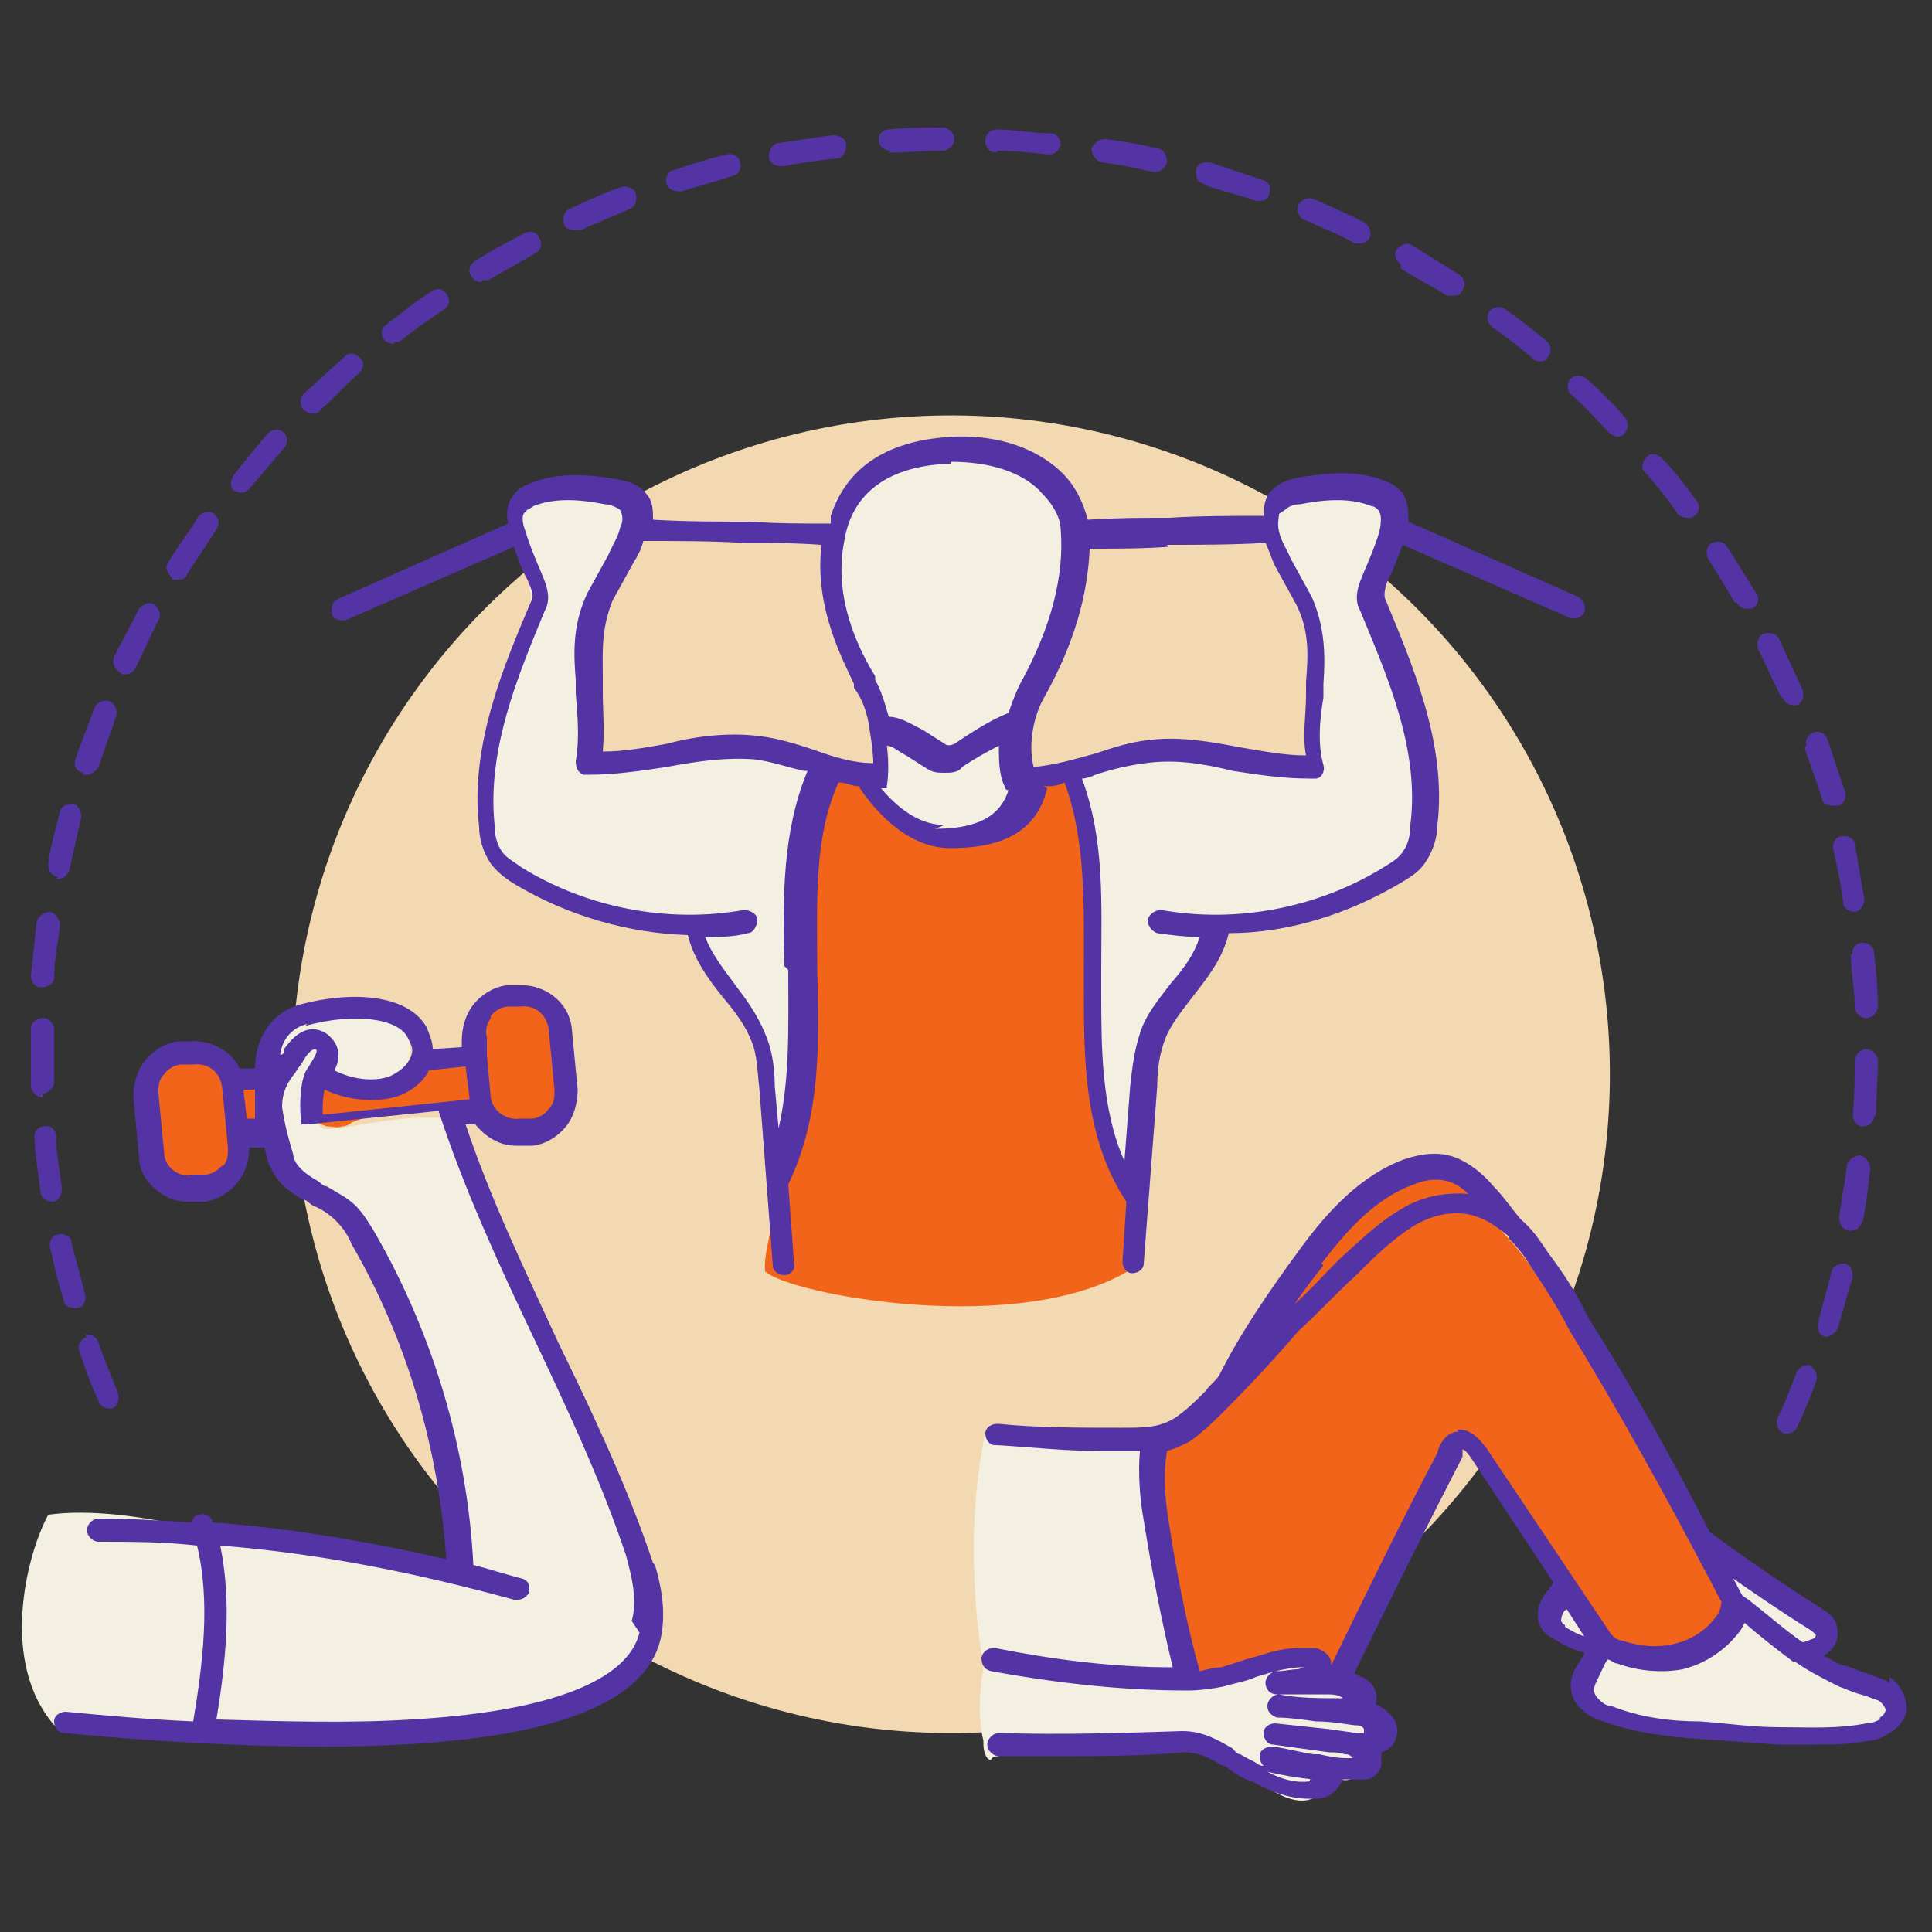 <svg xmlns="http://www.w3.org/2000/svg" viewBox="0 0 100 100"><rect x="0" y="0" width="100" height="100" fill="#333333" stroke="none"/><defs><style>      .cls-1 {        fill: #5434a5;      }      .cls-2 {        fill: #f3f0e2;      }      .cls-3 {        fill: #f26419;      }      .cls-4 {        fill: #f3d9b1;      }    </style></defs><g><g id="Layer_1"><g><circle class="cls-4" cx="49.2" cy="55.6" r="34.1" transform="translate(-12.4 14.2) rotate(-14.6)"></circle><g><path class="cls-2" d="M35.8,47.7c0,1,.5,1.9,1.1,2.7.6.8,1.3,1.5,1.7,2.4.5,1,.7,2.2.9,3.3.2,1,.3,2,.5,3,1.6-2.6,2.3-5.7,2-8.8-.2-2.2-1-4.5-.4-6.6.3-.8.7-1.6.8-2.5,0-.5,0-1.1-.3-1.6-.2-.2-.4-.3-.6-.4-1.6-.8-3.5-.7-5.2-.3-1.7.4-3.4,1-5.2.9-1-3.3-.7-7,.9-10.1.3-.6.6-1.1.8-1.8.1-.6,0-1.4-.4-1.8-.4-.3-.9-.4-1.3-.5-1.1-.1-2.3-.1-3.4.1-.2,0-.4,0-.5.2-.2.2-.3.5-.3.7-.2,1.6.6,3.2.6,4.8,0,1.5-.8,2.8-1.3,4.2-.7,1.6-1.1,3.3-1.2,5-.1,1.3,0,2.7.7,3.9.6,1,1.7,1.5,2.8,2,2.4,1,5,1.5,7.5,1.2Z"></path><path class="cls-2" d="M70.7,31.3c.5-1.3.9-2.6,1.3-3.9.1-.4.2-.8,0-1.1-.2-.4-.6-.5-1-.6-1.1-.3-2.3-.3-3.4-.1-.5,0-1.1.2-1.4.7-.5.7-.1,1.6.2,2.3,1.4,3.1,1.9,6.6,1.5,10,0,.2,0,.3-.1.5-.3.5-.9.4-1.4.4-3.5-.5-7.1-1-10.4.3-.2,0-.4.2-.5.3,0,.2,0,.4,0,.5.3,2,.7,4,.8,6,.4,4.9-.3,10.2,1.9,14.7.7-1.8.5-3.9,1-5.7.3-1,.8-1.9,1.3-2.8.8-1.3,1.5-2.7,2.3-4,0-.2.2-.3.3-.4.2-.2.6-.2.9-.2,2.6-.2,5.2-1.1,7.3-2.6.6-.4,1.2-.9,1.6-1.5,1-1.6.7-3.7.2-5.5-.7-2.4-1.5-4.8-2.4-7.1Z"></path><path class="cls-2" d="M46.1,37.5c0,1.1-.1,2.2-.4,3.2,0,.1,0,.2,0,.4,0,.1,0,.2.2.3.6.8,1.6,1.2,2.6,1.4.5.1,1,.2,1.4.2.5,0,1,0,1.4-.3.7-.3,1.5-.8,1.6-1.6,0-.4,0-.7,0-1.1,0-.7-.2-1.3-.3-2,0-.2-.1-.4-.3-.4,0,0-.1,0-.2,0-.7.3-1.4.7-2.1,1-.4.2-.8.4-1.2.3-.2,0-.4-.2-.6-.3-.6-.4-1.3-.8-2-1.3Z"></path><path class="cls-2" d="M55.5,25.9c-.5-.6-3.2-2.6-5.7-2.5-2.5.1-3.9.7-6.6,2.5,0,0,0,0,0,.1.2,2,.2,4.2.6,6.2.2,1,.4,1.9.8,2.9.7,1.6,2,2.8,3.6,3.5.2,0,.4.2.7.2.3,0,.6-.1.8-.3.6-.3,1.1-.6,1.7-.9,1.2-.8,2.2-2,2.7-3.4.5-1.4.7-2.8.9-4.3.2-1.2,0-2.6.3-4Z"></path><path class="cls-3" d="M42.8,39.7c-.9,1.1-1.1,2.7-1.2,4.1-.3,3.6-.4,7.3-.2,11,0,1.1.1,2.2-.2,3.2-.2.7-.6,1.3-.8,2-.2.7-.2,1.4-.3,2.2,0,1.1-.6,2.6-.5,3.6,1.2,1.2,13.4,3.5,19.1-.2.3-.2,0,0,0-.5.6-1.8-.5-3.7-1.2-5.5-1.1-3.1-.9-6.4-.8-9.7.1-3.3.1-6.7-1.3-9.6-.6-.1-1.2.1-1.6.5-.5.4-.8.8-1.2,1.2-1,.9-2.3,1.4-3.6,1.4-1.3,0-2.6-.6-3.5-1.6-.7-.8-1.4-1.9-2.5-1.9Z"></path></g><g><path class="cls-3" d="M69,66.3c-3.1,2.5-5.3,6-8.6,8.3-.2.1-.4.3-.5.5,0,.2-.1.4-.1.6-.2,3.8.9,7.6,1.9,11.3,1.6-.3,3.3-.7,4.9-1,.5-.1,1.2-.1,1.4.4,0,.1,0,.3.1.4.1.2.5.2.7,0,.2-.1.3-.4.5-.6,1.8-3.4,3.5-6.9,5.3-10.3.2-.3.4-.7.7-.8.5-.2,1,.1,1.3.5.3.4.4.9.6,1.3.2.5.5.9.9,1.3,1.6,2.1,3.2,4.1,4.8,6.2.3.4.7.9,1.2,1.1.4.2.9.2,1.3.2,1.1,0,2.3-.3,3.3-.6.3,0,.5-.2.7-.4.1-.2.2-.4.2-.6,0-1.4-1-2.4-1.5-3.7-.6-1.2-1.3-2.5-1.7-3.8-.1-.4-.7-.5-.9-.9-.2-.6-.6-1.2-.9-1.7l-3.8-6.1c-1-1.6-2.1-3.3-3.6-4.7,0-1.5-1.7-2.7-3.3-2.6-1.5,0-2.9,1-4,2.2-1,1.1-1.8,2.5-2.8,3.7-.5.6-1.1,1.2-1,1.9.9-.5,1.8-1.1,2.8-2.1Z"></path><path class="cls-2" d="M81.2,82.7c-.4,0-.8.3-.8.7,0,.4.1.8.4,1,.3.3.6.4,1,.6.2,0,.3.1.4.3,0,.1,0,.3,0,.4,0,.4,0,.7-.2,1-.1.4-.3.9-.1,1.3.2.4.7.5,1.2.6.8.2,1.6.3,2.5.4,2.8.4,5.6.9,8.5,1,1.4,0,2.8,0,4-.8.1,0,.2-.2.3-.3,0-.2,0-.4-.2-.6-.4-.6-1.1-1-1.8-1.2-.7-.2-1.4-.4-2.1-.7-.2,0-.3-.2-.4-.3,0-.1,0-.4,0-.5.1,0,.3,0,.4-.1.3-.1.4-.5.3-.8-.1-.3-.3-.5-.6-.7-1.5-1.2-3.1-2.3-4.8-3.2-.2.8.6,1.7.4,2.5,0,.3-.3.5-.5.8-.4.5-.9,1-1.4,1.3-.9.5-2.1.4-3.1.2-.4,0-.8-.2-1.1-.4-.9-.6-1.2-1.8-2.2-2.2,0,0,0,0,0,0,0,0,0,0,0-.3Z"></path><path class="cls-2" d="M51.6,90.7c.4-.1.8-.1,1.2-.2,1.4,0,2.7-.2,4.1-.3.8,0,1.7-.1,2.5,0,1.4,0,2.8.5,4.1,1.1.3.1.7.3,1,.5.5.3.9.6,1.4.9.5.3,1,.5,1.5.5.5,0,1.1-.3,1.3-.9,0-.1,0-.2.2-.3.2,0,.3,0,.5.1.3.1.6,0,.7-.2s.3-.5.3-.7c0-.2,0-.3.2-.5.2-.2.5-.2.6-.3.3-.2.2-.7,0-.9-.2-.2-.6-.4-.9-.5.2-.3.1-.8-.1-1-.4-.4-1.3-.4-1.6-.9-.1-.2-.2-.5-.3-.7-.2-.3-.6-.3-1-.3-1.8,0-3.6.7-5.4,1-1.8.2-3.5,0-5.3-.1-1.4-.2-2.8-.3-4.3-.5-.2,0-.4,0-.5-.2-.1-.1-.2-.3-.2-.5-.2-.1-.3-.2-.5,0,0,.1-.2.4-.2.5-.2,1.2-.3,2.5,0,3.8,0,.3,0,.6.2.9,0,0,.1.1.2.1,0,0,0-.2.4-.2Z"></path><path class="cls-2" d="M51,74.1c-.4,2-.6,4-.6,6,0,3.2.4,5.7.5,5.9.1.2.4.2.6.2,3,.3,6.1.7,9.1,1,.2,0,.4,0,.5,0,.2,0,.3-.2.4-.3,0-.1,0-.2,0-.3-.2-.8-.4-1.5-.5-2.3-.2-.8-.4-1.5-.6-2.3-.1-.3-.3-.7-.3-1,0-.4-.1-.8-.2-1.2-.2-1.5-.3-3.1-.5-4.6,0-.2,0-.4-.2-.5-.1-.1-.3-.1-.5-.1l-7.4-.3c0,0-.2,0-.4-.2Z"></path></g><g><path class="cls-2" d="M3,89.4c2.3.5,4.8.3,7.2,0,.1,0,.2,0,.3-.1,0,0,0-.2,0-.3.5-3,1-6.1.2-9,0-.2-.1-.4-.3-.6-.2-.2-.5-.3-.8-.4-2.2-.5-4.9-.9-7.1-.6-1.1,2-2.6,7.7.4,11Z"></path><path class="cls-2" d="M23.6,80.9c-4.6-1.1-8.4-1.5-13.1-2.1.5,1,.7,2.1.8,3.2.2,1.8.4,3.6-.1,5.3-.2.7-.6,1.5-.6,2.2,4.4.3,8.8.2,13.1-.3,2.4-.3,4.9-.7,7-1.9.7-.4,1.4-.9,1.9-1.5,1.2-1.6,1.1-3.9.4-5.8-.7-1.9-1.8-3.6-2.5-5.4-1.5-3.6-3-7.5-4.8-11-1-1.9-1.8-3.4-2.5-5.7-1.9-.2-3.8.2-5.7.5-.3,0-.6.1-.8,0-.3-.2-.4-.6-.4-.9,0-.7.1-1.4.4-2,0-.2.2-.4.2-.6,0-.2,0-.4-.2-.6-.1,0-.3-.1-.4-.1-.9,0-1.7.8-2,1.7-.3.9-.2,1.8,0,2.8.1.7.3,1.5.8,2,.5.6,1.2.9,2,1.2,1.8,1.1,2.8,3.1,3.5,5.1,1.3,3.6,2.2,7.3,3,10.9.2.8.4,1.5.3,2.3,0,.5-1,.8-.2.7Z"></path><path class="cls-2" d="M16.8,55.7c.1-.3.2-.7.2-1.1,0-.4-.3-.7-.7-.8-.2,0-.4,0-.6.1-.4.2-.8.5-1.1.9-.2.2-.3.5-.6.7,0,0,0,0-.1,0,0,0-.1,0-.2-.2,0-.3,0-.6,0-.8.1-.3.3-.5.4-.7.2-.3.4-.5.7-.7.3-.2.6-.3.9-.4.7-.2,1.4-.3,2.1-.4.7,0,1.5,0,2.1.3.2.1.4.2.6.4.2.1.4.2.5.4.1.2.2.4.2.6,0,.6,0,1.2-.4,1.6-.3.5-.9.8-1.5.8-.3,0-.7-.1-1-.1-.5,0-1,0-1.5-.2-.1,0-.3-.2-.4-.3Z"></path><path class="cls-3" d="M26.1,51.6c-.3,0-.5.1-.7.3-.4.5-.6,1.1-.7,1.8-.1,1.1,0,2.2.2,3.2,0,.3.2.7.4,1,.2.3.5.5.8.6.3,0,.5,0,.8,0,.5,0,.9-.2,1.3-.4.2-.1.5-.3.6-.5,0,0,0-.2,0-.3,0-.3.1-.7.2-1,0-.3,0-.6,0-.9,0-.3.1-.5,0-.8,0-.3,0-1-.1-1.3-.1-.5-.7-1-1.1-1.3-.5-.3-1.2-.2-1.8-.3Z"></path><path class="cls-3" d="M8.9,54.6c-.8.2-1.3,1.2-1.3,2.1,0,1,.1,2,.5,2.9.3.7.7,1.4,1.4,1.7.7.3,1.6,0,2.1-.6.5-.6.8-1.3.9-2.1,0-.6,0-1.2,0-1.8,0-.3-.1-.6-.2-.9-.3-.6-.8-.9-1.4-1.1-.6-.2-1.2-.2-1.9-.3Z"></path><path class="cls-3" d="M12.4,55.9c0,.9.1,1.8.3,2.8,0,0,0,.1,0,.1,0,0,0,0,.1,0,.2,0,.4,0,.6,0,0,0,.2,0,.2-.2,0,0,0-.1,0-.2,0-.7,0-1.5-.1-2.2,0,0,0-.1,0-.2,0,0-.2-.1-.3-.1-.3,0-.6,0-.9,0Z"></path><path class="cls-3" d="M23.8,54.8c-.4,0-.9,0-1.3,0-.4.1-.7.5-1,.8-.3.3-.6.6-1,.8-.2,0-.4,0-.6.1-.6,0-1.3.1-1.9,0-.3,0-.6-.1-.9-.3-.1,0-.2-.2-.3-.2-.1,0-.3,0-.4,0,0,0-.1.2-.1.4,0,.4,0,.8,0,1.1,0,.2,0,.4.1.5.1.2.3.2.5.3.3,0,.6.1.8,0,.2,0,.4-.1.5-.2,1.9-.8,4.1-.5,6.1-.8,0,0,.1,0,.2,0,0,0,0-.1,0-.2,0-.6-.2-1.2-.3-1.7,0-.1,0-.3-.2-.4,0,0-.2,0-.2-.2Z"></path><g><path class="cls-1" d="M72.5,13.9c.8.5,1.6.9,2.4,1.4,0,0,.2,0,.3,0,.2,0,.4,0,.5-.3.2-.3.1-.6-.2-.8-.8-.5-1.6-1-2.4-1.5-.3-.2-.6,0-.8.2-.2.3,0,.6.2.8Z"></path><path class="cls-1" d="M79.3,18.6c.1,0,.2.1.4.1s.3,0,.4-.2c.2-.2.2-.6,0-.8-.7-.6-1.5-1.2-2.2-1.7-.3-.2-.6-.1-.8.1-.2.3-.1.6.1.8.7.5,1.5,1.1,2.2,1.7Z"></path><path class="cls-1" d="M67.6,11.4c.8.4,1.7.7,2.5,1.2,0,0,.2,0,.3,0,.2,0,.4-.1.5-.3.1-.3,0-.6-.3-.8-.8-.4-1.7-.8-2.6-1.2-.3-.1-.6,0-.8.3-.1.3,0,.6.3.8Z"></path><path class="cls-1" d="M83.3,22.4c.1.1.3.2.4.2s.3,0,.4-.2c.2-.2.2-.6,0-.8-.6-.7-1.3-1.4-2-2-.2-.2-.6-.2-.8,0-.2.2-.2.6,0,.8.7.6,1.3,1.3,1.9,1.9Z"></path><path class="cls-1" d="M86.9,26.6c.1.2.3.2.5.2s.2,0,.3-.1c.3-.2.3-.6.1-.8-.6-.8-1.1-1.5-1.8-2.2-.2-.2-.6-.3-.8,0-.2.2-.3.6,0,.8.6.7,1.2,1.4,1.7,2.2Z"></path><path class="cls-1" d="M51.6,7.8c.9,0,1.8.1,2.7.2,0,0,0,0,0,0,.3,0,.5-.2.6-.5,0-.3-.2-.6-.5-.6-.9,0-1.9-.2-2.8-.2-.3,0-.6.2-.6.6,0,.3.2.6.6.6Z"></path><path class="cls-1" d="M62.4,9.6c.9.3,1.8.5,2.6.8,0,0,.1,0,.2,0,.2,0,.5-.1.5-.4.1-.3,0-.6-.4-.7-.9-.3-1.8-.6-2.7-.9-.3,0-.6,0-.7.4,0,.3,0,.6.4.7Z"></path><path class="cls-1" d="M57,8.4c.9.1,1.8.3,2.7.5,0,0,0,0,.1,0,.3,0,.5-.2.6-.5,0-.3-.1-.6-.4-.7-.9-.2-1.8-.4-2.8-.5-.3,0-.6.2-.7.5,0,.3.2.6.5.7Z"></path><path class="cls-1" d="M94.9,44c.2.9.4,1.8.5,2.7,0,.3.3.5.6.5s0,0,0,0c.3,0,.5-.4.5-.7-.2-.9-.3-1.9-.5-2.8,0-.3-.4-.5-.7-.4-.3,0-.5.4-.4.7Z"></path><path class="cls-1" d="M96.4,63.3c.2-.9.3-1.9.4-2.8,0-.3-.2-.6-.5-.7-.3,0-.6.2-.7.5-.1.9-.3,1.8-.4,2.7,0,.3.1.6.5.7,0,0,0,0,.1,0,.3,0,.5-.2.6-.5Z"></path><path class="cls-1" d="M93.8,70.7c-.3-.1-.6,0-.8.3-.3.8-.6,1.6-1,2.4-.1.3,0,.6.3.8,0,0,.2,0,.2,0,.2,0,.4-.1.5-.3.4-.8.7-1.6,1-2.4.1-.3,0-.6-.3-.8Z"></path><path class="cls-1" d="M97.1,57.7c0-.9.1-1.9.1-2.8,0-.3-.3-.6-.6-.6h0c-.3,0-.6.3-.6.6,0,.9,0,1.8-.1,2.8,0,.3.2.6.5.6,0,0,0,0,0,0,.3,0,.6-.2.6-.5Z"></path><path class="cls-1" d="M94.5,69.2c.2,0,.5-.2.6-.4.3-.9.5-1.8.8-2.7,0-.3-.1-.6-.4-.7-.3,0-.6.1-.7.4-.2.9-.5,1.8-.7,2.7,0,.3,0,.6.4.7,0,0,.1,0,.2,0Z"></path><path class="cls-1" d="M40.5,8.6s0,0,.1,0c.9-.2,1.8-.3,2.7-.4.3,0,.5-.3.5-.7,0-.3-.3-.5-.7-.5-.9.1-1.9.3-2.8.4-.3,0-.5.4-.5.7,0,.3.3.5.6.5Z"></path><path class="cls-1" d="M93.4,38.7c.3.9.6,1.7.9,2.6,0,.3.3.4.6.4s.1,0,.2,0c.3,0,.5-.4.4-.7-.3-.9-.6-1.8-.9-2.7-.1-.3-.4-.5-.7-.4-.3.1-.5.4-.4.7Z"></path><path class="cls-1" d="M92.3,36.1c0,.2.3.4.5.4s.2,0,.2,0c.3-.1.4-.5.3-.8-.4-.9-.8-1.7-1.2-2.6-.1-.3-.5-.4-.8-.3-.3.1-.4.5-.3.8.4.8.8,1.7,1.2,2.5Z"></path><path class="cls-1" d="M89.9,31.2c.1.2.3.3.5.3s.2,0,.3,0c.3-.2.4-.5.2-.8-.5-.8-1-1.6-1.5-2.4-.2-.3-.5-.3-.8-.2-.3.2-.3.5-.2.8.5.8,1,1.6,1.4,2.3Z"></path><path class="cls-1" d="M95.8,49.4c0,.9.2,1.8.2,2.7,0,.3.3.6.6.6s0,0,0,0c.3,0,.6-.3.6-.6,0-.9-.1-1.9-.2-2.8,0-.3-.3-.5-.6-.5-.3,0-.6.3-.5.6Z"></path><path class="cls-1" d="M46,7.9s0,0,0,0c.9,0,1.8-.1,2.8-.1.3,0,.6-.3.6-.6,0-.3-.3-.6-.6-.6h0c-.9,0-1.9,0-2.8.1-.3,0-.6.3-.5.6,0,.3.3.5.6.5Z"></path><path class="cls-1" d="M2.9,45.5s0,0,.1,0c.3,0,.5-.2.6-.5.2-.9.4-1.8.6-2.7,0-.3-.1-.6-.4-.7-.3,0-.6.1-.7.4-.2.9-.5,1.8-.6,2.7,0,.3.1.6.5.7Z"></path><path class="cls-1" d="M4.3,40.1c0,0,.1,0,.2,0,.2,0,.5-.2.6-.4.3-.9.6-1.7.9-2.6.1-.3,0-.6-.3-.8-.3-.1-.6,0-.8.3-.3.9-.7,1.8-1,2.7-.1.3,0,.6.4.7Z"></path><path class="cls-1" d="M2.2,51.1s0,0,0,0c.3,0,.6-.2.6-.5,0-.9.2-1.8.3-2.7,0-.3-.2-.6-.5-.7-.3,0-.6.2-.7.5-.1.9-.2,1.9-.3,2.8,0,.3.2.6.5.6Z"></path><path class="cls-1" d="M4.5,69.2c-.3.1-.5.4-.4.7.3.9.6,1.8,1,2.6,0,.2.3.4.5.4s.1,0,.2,0c.3-.1.4-.5.3-.8-.3-.8-.7-1.7-1-2.6-.1-.3-.4-.5-.7-.4Z"></path><path class="cls-1" d="M3.8,67.7c0,0,.1,0,.2,0,.3,0,.5-.4.4-.7-.2-.9-.5-1.8-.7-2.7,0-.3-.4-.5-.7-.4-.3,0-.5.4-.4.7.2.9.4,1.8.7,2.7,0,.3.3.4.6.4Z"></path><path class="cls-1" d="M2.7,62.2c.3,0,.5-.3.5-.7-.1-.9-.3-1.8-.3-2.7,0-.3-.3-.6-.6-.5-.3,0-.6.3-.5.6,0,.9.2,1.9.3,2.8,0,.3.3.5.6.5s0,0,0,0Z"></path><path class="cls-1" d="M2.2,56.6c.3,0,.6-.3.6-.6,0-.5,0-1.1,0-1.6s0-.8,0-1.1c0-.3-.2-.6-.6-.6-.3,0-.6.2-.6.6,0,.4,0,.8,0,1.2s0,1.1,0,1.7c0,.3.3.6.6.6s0,0,0,0Z"></path><path class="cls-1" d="M8.9,30c0,0,.2,0,.3,0,.2,0,.4,0,.5-.3.5-.8,1-1.5,1.5-2.3.2-.3.1-.6-.1-.8-.3-.2-.6-.1-.8.1-.5.8-1.1,1.6-1.6,2.4-.2.3,0,.6.2.8Z"></path><path class="cls-1" d="M20.4,17.7c.1,0,.3,0,.4-.1.7-.6,1.5-1.1,2.2-1.6.3-.2.3-.5.1-.8-.2-.3-.5-.3-.8-.1-.8.5-1.5,1.1-2.3,1.7-.3.2-.3.6-.1.8.1.1.3.2.5.2Z"></path><path class="cls-1" d="M25,14.5c.1,0,.2,0,.3,0,.8-.5,1.6-.9,2.4-1.4.3-.1.4-.5.2-.8-.1-.3-.5-.4-.8-.2-.8.4-1.7.9-2.5,1.4-.3.2-.4.5-.2.8.1.2.3.3.5.3Z"></path><path class="cls-1" d="M29.9,11.9c0,0,.2,0,.2,0,.8-.4,1.7-.7,2.5-1.1.3-.1.4-.5.3-.8-.1-.3-.5-.4-.8-.3-.9.3-1.7.7-2.6,1.1-.3.1-.4.5-.3.8,0,.2.3.3.5.3Z"></path><path class="cls-1" d="M6.3,34.9c0,0,.2,0,.2,0,.2,0,.4-.1.5-.3.4-.8.8-1.7,1.2-2.5.2-.3,0-.6-.2-.8-.3-.2-.6,0-.8.2-.4.8-.9,1.7-1.3,2.5-.1.3,0,.6.3.8Z"></path><path class="cls-1" d="M35.1,9.9c0,0,.1,0,.2,0,.9-.3,1.8-.5,2.6-.8.3,0,.5-.4.4-.7,0-.3-.4-.5-.7-.4-.9.2-1.8.5-2.7.8-.3,0-.5.4-.4.7,0,.2.3.4.6.4Z"></path><path class="cls-1" d="M12.4,25.5c.2,0,.3,0,.5-.2.6-.7,1.2-1.4,1.8-2.1.2-.2.2-.6,0-.8s-.6-.2-.8,0c-.6.7-1.2,1.4-1.8,2.2-.2.3-.2.6,0,.8.1,0,.2.1.4.1Z"></path><path class="cls-1" d="M16.2,21.4c.1,0,.3,0,.4-.2.7-.6,1.3-1.3,2-1.9.2-.2.3-.6,0-.8-.2-.2-.6-.3-.8,0-.7.6-1.4,1.3-2.1,1.9-.2.2-.2.6,0,.8.1.1.3.2.4.2Z"></path><path class="cls-1" d="M54,40.7c.4,0,.7,0,1.1-.2,1.1,3,1,6.3,1,9.6,0,.4,0,.7,0,1.1,0,3.6,0,7.7,2.2,11l-.2,3.1c0,.3.2.6.5.6,0,0,0,0,0,0,.3,0,.6-.2.6-.5l.7-9.2c0-.8.1-1.6.4-2.4.3-.8.9-1.5,1.5-2.3.7-.9,1.5-1.9,1.8-3.2,3.1,0,6.2-1,8.9-2.6.5-.3,1-.6,1.3-1.1.4-.6.6-1.3.6-1.9.5-4.2-1.3-8.3-2.7-11.7,0,0,0,0,0,0,0,0,0,0,0,0-.1-.2,0-.7.2-1.1.3-.6.5-1.2.7-1.7l8.7,3.8c0,0,.2,0,.2,0,.2,0,.4-.1.5-.3.1-.3,0-.6-.3-.8l-8.8-3.9c0-.4,0-1-.3-1.5-.3-.3-.6-.5-.9-.6-1.2-.5-2.6-.5-4.4-.2-.6.1-1.1.3-1.5.7-.3.3-.4.8-.4,1.3-1.7,0-3.3,0-4.9.1-1.4,0-2.7,0-4.2.1,0,0,0,0,0,0,0,0,0,0,0,0-.2-.8-.6-1.7-1.3-2.4-.9-.9-2.7-2-5.6-1.9-4.3.2-5.8,2.3-6.4,4.1,0,0,0,0,0,0,0,0,0,0,0,.1,0,.1,0,.2,0,.3-1.4,0-2.8,0-4.2-.1-1.6,0-3.3,0-5-.1,0-.5,0-1-.4-1.4-.4-.5-1-.6-1.5-.7-1.7-.3-3.2-.3-4.4.2-.3.1-.7.3-.9.6-.4.5-.4,1-.3,1.5l-8.8,3.9c-.3.1-.4.5-.3.8,0,.2.3.3.5.3s.2,0,.2,0l8.7-3.8c.2.6.4,1.2.7,1.7.1.3.4.8.2,1.1,0,0,0,0,0,0,0,0,0,0,0,0-1.4,3.3-3.2,7.5-2.7,11.7,0,.6.2,1.3.6,1.9.4.5.8.8,1.3,1.1,2.7,1.6,5.8,2.5,8.9,2.6.3,1.2,1,2.2,1.8,3.2.6.7,1.2,1.5,1.5,2.3.3.7.3,1.6.4,2.4l.7,9.2c0,.3.3.5.6.5s0,0,0,0c.3,0,.6-.3.5-.6l-.3-4.1c1.7-3.5,1.6-7.3,1.5-11.1,0-3.5-.2-6.8,1.1-9.7.4,0,.7.2,1.1.2,0,0,0,0,0,.1,1.4,2,3,3.1,4.7,3.1,2.9,0,4.5-1,5-3.1ZM66.5,26.4c.2-.2.5-.3.8-.3,1.5-.3,2.7-.3,3.7.1.1,0,.3.1.4.3.1.2.1.5,0,1-.2.7-.5,1.4-.8,2.1-.2.5-.6,1.3-.2,2,0,0,0,0,0,0,1.4,3.4,3.1,7.2,2.6,11.1,0,.5-.1,1-.4,1.4-.2.3-.5.5-1,.8-3.4,2.1-7.6,2.9-11.5,2.2-.3,0-.6.2-.7.5,0,.3.2.6.5.7.7.1,1.5.2,2.2.2-.3.9-.8,1.6-1.5,2.4-.6.8-1.3,1.6-1.6,2.6-.3.9-.4,1.8-.5,2.7l-.3,3.9c-1.2-2.7-1.2-5.9-1.2-8.8,0-.4,0-.7,0-1.1,0-3.3.2-6.7-1-9.9.2,0,.5-.1.7-.2.9-.3,1.8-.5,2.6-.6,1.5-.2,2.9,0,4.5.4,1.3.2,2.6.4,4,.4,0,0,.1,0,.2,0s0,0,.1,0c.3,0,.5-.4.4-.7-.3-1.1-.2-2.3,0-3.5,0-.2,0-.5,0-.7.1-1.4.1-2.9-.6-4.5,0,0,0,0,0,0,0,0,0,0,0,0l-1.1-2c-.2-.5-.5-.9-.6-1.4-.1-.4,0-.7,0-.9ZM60.4,28.2c1.7,0,3.3,0,5.1-.1.2.4.3.8.5,1.2l1.1,2c.7,1.4.6,2.7.5,4,0,.2,0,.4,0,.7,0,1-.2,2.1,0,3.1-1.1,0-2.1-.2-3.3-.4-1.6-.3-3.2-.6-4.8-.4-1,.1-1.9.4-2.8.7-1.1.3-2.1.6-3.2.7-.3-1.2,0-2.7.6-3.7,1.5-2.7,2.2-5.2,2.3-7.6,1.4,0,2.8,0,4.1-.1ZM49.2,23.9c2.5,0,4,.8,4.7,1.6.7.7,1,1.4,1,1.9.2,2.4-.5,5.1-2.1,8-.2.4-.4.9-.6,1.5-1,.4-1.9,1-2.8,1.6-.2.1-.4.1-.5,0l-1.1-.7c-.6-.3-1.2-.7-1.8-.7-.2-.7-.4-1.4-.7-1.9v-.2c-.8-1.3-2.2-4-1.6-7,.4-2.5,2.3-3.9,5.5-4ZM42.5,28.4c-.3,3.1,1.1,5.7,1.7,7v.2c.4.5.7,1.3.8,2.1,0,0,0,0,0,0,0,0,0,0,0,0,.1.6.2,1.3.2,1.8-1,0-2-.3-3.1-.7-.9-.3-1.9-.6-2.8-.7-1.6-.2-3.3,0-4.8.4-1.1.2-2.2.4-3.3.4.1-1.1,0-2.1,0-3.1,0-.2,0-.4,0-.7,0-1.3-.1-2.5.5-4l1.1-2c.2-.3.4-.7.5-1.1,0,0,0,0,0,0,1.8,0,3.5,0,5.2.1,1.3,0,2.7,0,4,.1ZM40.8,50.2c0,2.8.1,5.6-.5,8.2l-.2-2.2c0-.8-.1-1.8-.5-2.7-.4-1-1-1.8-1.6-2.6-.6-.8-1.2-1.6-1.5-2.4.7,0,1.5,0,2.2-.2.3,0,.5-.4.5-.7,0-.3-.4-.5-.7-.5-3.9.7-8.1-.1-11.5-2.2-.4-.3-.8-.5-1-.8-.3-.4-.4-.9-.4-1.4-.4-3.9,1.2-7.7,2.6-11.1,0,0,0,0,0,0,.4-.7,0-1.5-.2-2-.3-.7-.6-1.4-.8-2.1-.2-.5-.2-.9,0-1,0-.1.3-.2.4-.3,1-.4,2.2-.4,3.7-.1.3,0,.7.2.8.3.1.2.2.5,0,.9-.1.5-.4.9-.6,1.4l-1.1,2s0,0,0,0c0,0,0,0,0,0-.8,1.7-.7,3.2-.6,4.5,0,.2,0,.5,0,.7.1,1.2.2,2.4,0,3.5,0,.3.1.6.4.7,0,0,0,0,.1,0,0,0,.1,0,.2,0,1.3,0,2.7-.2,4-.4,1.6-.3,3-.5,4.5-.4.9.1,1.7.4,2.6.6,0,0,.1,0,.2,0-1.3,3.1-1.3,6.6-1.2,10.1ZM48.9,42.7c-1.1,0-2.2-.6-3.3-1.9,0,0,0,0,0,0,0,0,0,0,0,0s0,0,0,0c0,0,0,0,0,0,0,0,0,0,0,0,0,0,.1,0,.2,0,0,0,0,0,0,0,0,0,0,0,.1,0,0,0,0,0,0,0,0,0,0,0,0-.1,0,0,0,0,0,0,0,0,0,0,0,0,.1-.6.1-1.3,0-2.1.3,0,.6.3,1,.5l1.1.7c.3.2.6.2.9.2.3,0,.7,0,.9-.3.6-.4,1.3-.8,1.9-1.1,0,.7,0,1.5.3,2.1,0,0,0,0,0,0,0,0,0,0,0,0,0,0,0,0,0,0,0,0,0,.2.2.2,0,0,0,0,0,0,0,0,0,0,0,0-.3.9-1,2-3.8,2Z"></path><path class="cls-1" d="M97.8,87.1c-.3-.2-.7-.3-1.2-.5-.4-.1-.8-.3-1.1-.4,0,0,0,0-.1,0-.3-.1-.6-.3-1-.5.5-.3.8-.8.7-1.3,0-.7-.6-1-.9-1.2-1.9-1.2-3.8-2.5-5.7-3.9-1.9-3.7-4-7.5-6.3-11.1-.5-1.1-1.2-2.2-2.1-3.4-.4-.6-.8-1.2-1.4-1.7-.5-.6-.9-1.2-1.4-1.7-.5-.6-1.2-1.2-2-1.5-.8-.3-1.7-.2-2.6.1-2.2.8-3.9,2.6-5.3,4.5-1.7,2.3-3.2,4.5-4.3,6.7-.2.3-.5.5-.7.8-.5.5-1,1-1.6,1.4-.8.5-1.6.5-2.7.5,0,0-.2,0-.2,0,0,0,0,0,0,0-2.1,0-4.2,0-6.2-.2h-.1c-.3,0-.6.2-.6.5,0,.3.2.6.5.6h.1c1.7.1,3.5.3,5.2.3s.4,0,.6,0c0,0,0,0,0,0,.2,0,.5,0,.7,0,.3,0,.6,0,.9,0-.1,1.2,0,2.5.2,3.6.4,2.5.9,5.1,1.5,7.6-3.1,0-6.2-.4-9.2-1-.3,0-.6.1-.7.5,0,.3.1.6.5.7,3.3.6,6.7,1,10.1,1,0,0,0,0,0,0,0,0,0,0,0,0,0,0,0,0,.1,0h0s0,0,0,0c.6,0,1.3-.1,1.8-.2.7-.2,1.3-.3,1.7-.5.7-.2,1.2-.4,2.2-.5.1,0,.3,0,.4,0,0,0,0,0,0,0,0,0,0,0,0,0,0,0-.2,0-.4.1-.4,0-.7.1-1.1.1,0,0,0,0,0,0-.3,0-.6.3-.6.6,0,.3.2.6.6.6h2.5c.3,0,.7,0,.9.2,0,0,0,0,0,0,0,0-.1,0-.2,0-1,0-2.1,0-3.1-.2,0,0,0,0,0,0-.3,0-.6.3-.6.6s.2.5.5.6c0,0,0,0,0,0,.6,0,1.3.1,2,.2h0c.7,0,1.3.1,2,.2.2,0,.4,0,.5.2,0,0,0,.2,0,.2,0,0,0,0,0,0,0,0-.2,0-.4,0l-1.4-.2s0,0,0,0c0,0,0,0,0,0l-2.8-.3c-.3,0-.6.2-.6.5,0,.3.2.6.5.6l2.9.4c.3,0,.5,0,.8.1.1,0,.3,0,.4.2,0,0,0,0,0,0,0,0,0,0,0,0,0,0-.2,0-.3,0-.5,0-1-.1-1.4-.2,0,0-.2,0-.3,0,0,0,0,0,0,0-.7-.1-1.4-.3-2.1-.4-.3,0-.6.1-.7.4,0,.2,0,.4.2.6,0,0-.2,0-.3-.1-.3-.2-.6-.3-.9-.5-.2,0-.3-.2-.4-.3-.7-.4-1.5-.9-2.6-.9s0,0,0,0,0,0,0,0c-3.1.1-6.2.2-9.5.1-.3,0-.6.3-.6.6,0,.3.3.6.6.6.9,0,1.9,0,2.8,0,2.3,0,4.5,0,6.8-.2.8,0,1.3.3,2,.7.2,0,.3.2.5.3.3.2.6.4,1,.5.9.5,1.9.9,2.9.9.2,0,.4,0,.5,0,.2,0,.6-.1.9-.4.2-.2.3-.4.4-.6.1,0,.2,0,.4,0,.1,0,.2,0,.4,0s.3,0,.4,0c.4,0,.7-.4.8-.7,0-.2,0-.5,0-.7.3-.1.6-.3.7-.6.3-.6,0-1.2-.4-1.5-.2-.2-.4-.3-.6-.4.2-.6-.2-1.2-.7-1.4-.1,0-.2-.1-.4-.2,1.8-3.7,3.7-7.5,5.6-11.2,0,0,0-.1,0-.2,0,0,0-.2,0-.2,0,0,.1,0,.4.4l4.3,6.5c0,0-.1.2-.2.3,0,.1-.2.2-.3.4-.3.5-.4,1-.2,1.5.1.3.4.6.7.7.4.3.9.5,1.4.7,0,0,.1,0,.2,0,0,.2-.2.4-.3.6h0c-.2.3-.4.7-.4,1.1,0,.5.2,1,.6,1.3.3.3.7.5,1.1.6,1.6.6,3.4.8,4.9.9,1.4.1,2.8.2,4.1.3.6,0,1.2,0,1.9,0,.9,0,1.9,0,2.8-.2.4,0,.8-.2,1.1-.4.5-.3.8-.7.9-1.2,0-.6-.3-1.3-.9-1.7ZM67.8,92.2c-.7.1-1.5-.1-2.2-.5.8.2,1.5.3,2.3.4,0,0,0,0-.1,0ZM94,84.6s0,.1-.1.2c-.3.1-.5.2-.6.2-1-.7-1.9-1.5-2.8-2.2l-.3-.2c-.2-.3-.3-.6-.5-.9,1.3.9,2.6,1.8,3.9,2.6.3.2.4.3.4.4ZM68.4,65.4c1.3-1.7,2.8-3.4,4.8-4.1.7-.3,1.4-.3,1.9-.1.3.1.6.3.9.6-1.1-.1-2.4.1-3.5.8-1.2.7-2.2,1.7-3.2,2.6-.8.8-1.5,1.6-2.3,2.3.5-.7,1-1.4,1.5-2ZM75.5,74.1c-.6,0-1,.6-1.1,1.1-1.9,3.6-3.7,7.3-5.5,11,0,0,0,0,0-.1,0-.4-.4-.7-.8-.8-.3,0-.6,0-.8,0-1.1,0-1.7.3-2.5.5-.4.1-.9.3-1.6.5-.3,0-.7.1-1.1.2-.7-2.5-1.2-5.1-1.6-7.7-.2-1.2-.3-2.4-.1-3.7.4-.1.8-.3,1.2-.5.7-.5,1.3-1.1,1.8-1.6,1.3-1.3,2.6-2.7,3.8-4.1,1-.9,2-2,3-2.9.9-.9,1.8-1.8,2.9-2.5,1.1-.7,2.4-.9,3.4-.5.6.2,1.1.6,1.6,1,0,0,0,0,0,.1,0,0,0,0,0,0,.4.4.8.9,1.1,1.4.8,1.2,1.5,2.3,2,3.3,0,0,0,0,0,0,2.5,4.1,4.9,8.4,7.1,12.6.3.5.5,1,.8,1.5,0,.2-.1.6-.3.8-.5.7-1.3,1.2-2.2,1.4-.9.2-1.8.1-2.7-.2-.2,0-.4-.2-.5-.3,0,0,0,0,0,0l-6.5-9.7c-.2-.2-.7-1-1.5-.9ZM81,84.1c-.1,0-.2-.2-.2-.2,0,0,0-.2.1-.4,0,0,.1-.2.2-.2l.9,1.4c-.3-.1-.7-.3-1-.5ZM97.3,89c-.2.1-.4.2-.7.2-1.5.3-3,.2-4.5.2-1.4,0-2.7-.2-4.1-.3-1.5,0-3.1-.2-4.6-.8-.3,0-.5-.2-.7-.4-.1-.1-.2-.3-.2-.4,0-.2.1-.4.2-.6h0c.2-.4.3-.7.5-1,.2,0,.3.2.5.2,1.1.4,2.3.5,3.4.3,1.2-.3,2.2-1,2.9-1.9.1-.1.2-.3.3-.5.8.7,1.7,1.4,2.5,2,0,0,0,0,0,0,0,0,0,0,.1,0,.7.5,1.5.9,2.3,1.3,0,0,0,0,0,0,.3.1.7.3,1.1.4.4.1.8.3.9.3.2.1.4.4.4.5,0,.1-.1.3-.3.4Z"></path><path class="cls-1" d="M33.8,80.9s0,0,0,0c-1.3-3.9-3.1-7.7-4.9-11.4-1.7-3.7-3.5-7.4-4.8-11.3h.5c.5.6,1.2,1.1,2.1,1.1s.2,0,.3,0h.6c.7-.1,1.3-.5,1.7-1,.4-.5.6-1.2.6-1.9l-.3-3.1c-.1-1.4-1.4-2.4-2.8-2.3h-.6c-.7.1-1.3.5-1.7,1-.4.5-.6,1.2-.6,1.9v.3s-1.5.1-1.5.1c0-.4-.2-.8-.3-1.1-1-1.8-4-1.9-6.6-1.2-1.4.4-2.3,1.7-2.3,3.3h-.8c-.4-.9-1.5-1.5-2.6-1.4h-.6c-.7.1-1.3.5-1.7,1-.4.5-.6,1.2-.6,1.9l.3,3.1c0,.7.4,1.3.9,1.7.5.4,1,.6,1.6.6s.2,0,.3,0h.6c.7-.1,1.3-.5,1.7-1,.4-.5.6-1.1.6-1.8h.8c.1.5.2.9.3,1,0,0,0,0,0,0,0,0,0,0,0,0,0,0,0,0,0,0,0,0,0,0,0,0,.3.7.8,1.2,1.7,1.7.2,0,.3.2.5.3.5.2.9.5,1.2.8.3.3.6.7.8,1.2,2.9,5,4.5,10.6,4.9,16.3-4-.9-8-1.6-12.1-1.9,0,0,0,0,0,0,0-.3-.4-.5-.7-.4-.2,0-.3.2-.4.4-1.6-.1-3.2-.2-4.8-.2-.3,0-.6.3-.6.6,0,.3.3.6.6.6,1.7,0,3.4,0,5.1.2.7,2.9.3,6.1-.2,9.1-2.3-.1-4.5-.3-6.6-.5-.3,0-.6.2-.6.5,0,.3.2.6.5.6,4.2.4,8.9.7,13.4.7,8.7,0,16.5-1.2,17.5-5.6.3-1.4,0-2.8-.3-3.8h0ZM25.4,52.6c.2-.3.6-.5.9-.5h.6c.8-.1,1.4.4,1.5,1.2l.3,3.1c0,.4,0,.7-.3,1-.2.3-.6.5-.9.5h-.6c-.7.1-1.4-.4-1.5-1.1l-.2-2.2s0,0,0,0v-.9c-.1-.4,0-.7.2-1ZM24.3,56.9s0,0,0,0h0s-7.6.8-7.6.8c0-.4,0-.9.1-1.3,1.3.6,2.8.7,3.9.3.7-.3,1.2-.7,1.5-1.3l1.9-.2.2,1.6ZM15.8,53.1c2.5-.7,4.8-.4,5.3.6.2.4.3.6.2.9-.2.6-.7.9-1.1,1.1-.8.3-1.9.2-2.9-.3.3-.5.4-1.3-.4-1.9-1.1-.7-1.9.4-2.2.8h0c0,0,0,0,0,.1,0,0,0,.2-.2.2.1-.8.6-1.4,1.4-1.6ZM11.5,60.3c-.2.3-.6.5-.9.5h-.6c-.4.1-.7,0-1-.2-.3-.2-.5-.6-.5-.9l-.3-3.1c0-.4,0-.7.3-1,.2-.3.6-.5.9-.5h.6c.8-.1,1.4.4,1.5,1.2l.3,3.1c0,.4,0,.7-.3,1ZM12.8,58.1l-.2-1.7h.6c0,.3,0,.7,0,1,0,0,0,0,0,0,0,0,0,0,0,0,0,0,0,0,0,0,0,.2,0,.4,0,.5h-.6ZM33.1,84.5c-.6,2.5-4.7,4.1-11.8,4.5-3.2.2-6.7.1-10.1,0,.5-3,.8-6.1.2-9,5.1.4,10.1,1.4,15.2,2.8,0,0,.1,0,.2,0,.3,0,.5-.2.6-.4,0-.3,0-.6-.4-.7-.8-.2-1.7-.5-2.5-.7-.3-6-2.1-12-5.1-17.2-.3-.5-.6-1-1-1.4-.4-.4-1-.7-1.5-1-.2,0-.3-.2-.5-.3-.7-.4-1.1-.8-1.2-1.2,0-.2-.4-1.2-.6-2.6,0-.8.3-1.3.7-1.8.1-.2.3-.4.4-.6h0c.1-.2.4-.6.6-.6,0,0,0,0,0,0,.1,0,.2.1-.2.7-.1.2-.2.3-.3.5-.3.7-.3,1.9-.2,2.7,0,0,0,0,0,0,0,0,0,0,0,0,0,0,0,0,0,0,0,0,0,0,0,0,0,0,0,0,0,0,0,0,0,0,0,0,0,0,0,0,0,0,0,0,0,0,.1,0,0,0,0,0,0,0,0,0,.1,0,.2,0s0,0,0,0c0,0,0,0,0,0l6.8-.7c1.3,4,3.1,7.9,4.9,11.7,1.7,3.6,3.5,7.4,4.8,11.3h0c.3,1.1.6,2.3.3,3.4Z"></path></g></g></g></g></g></svg>